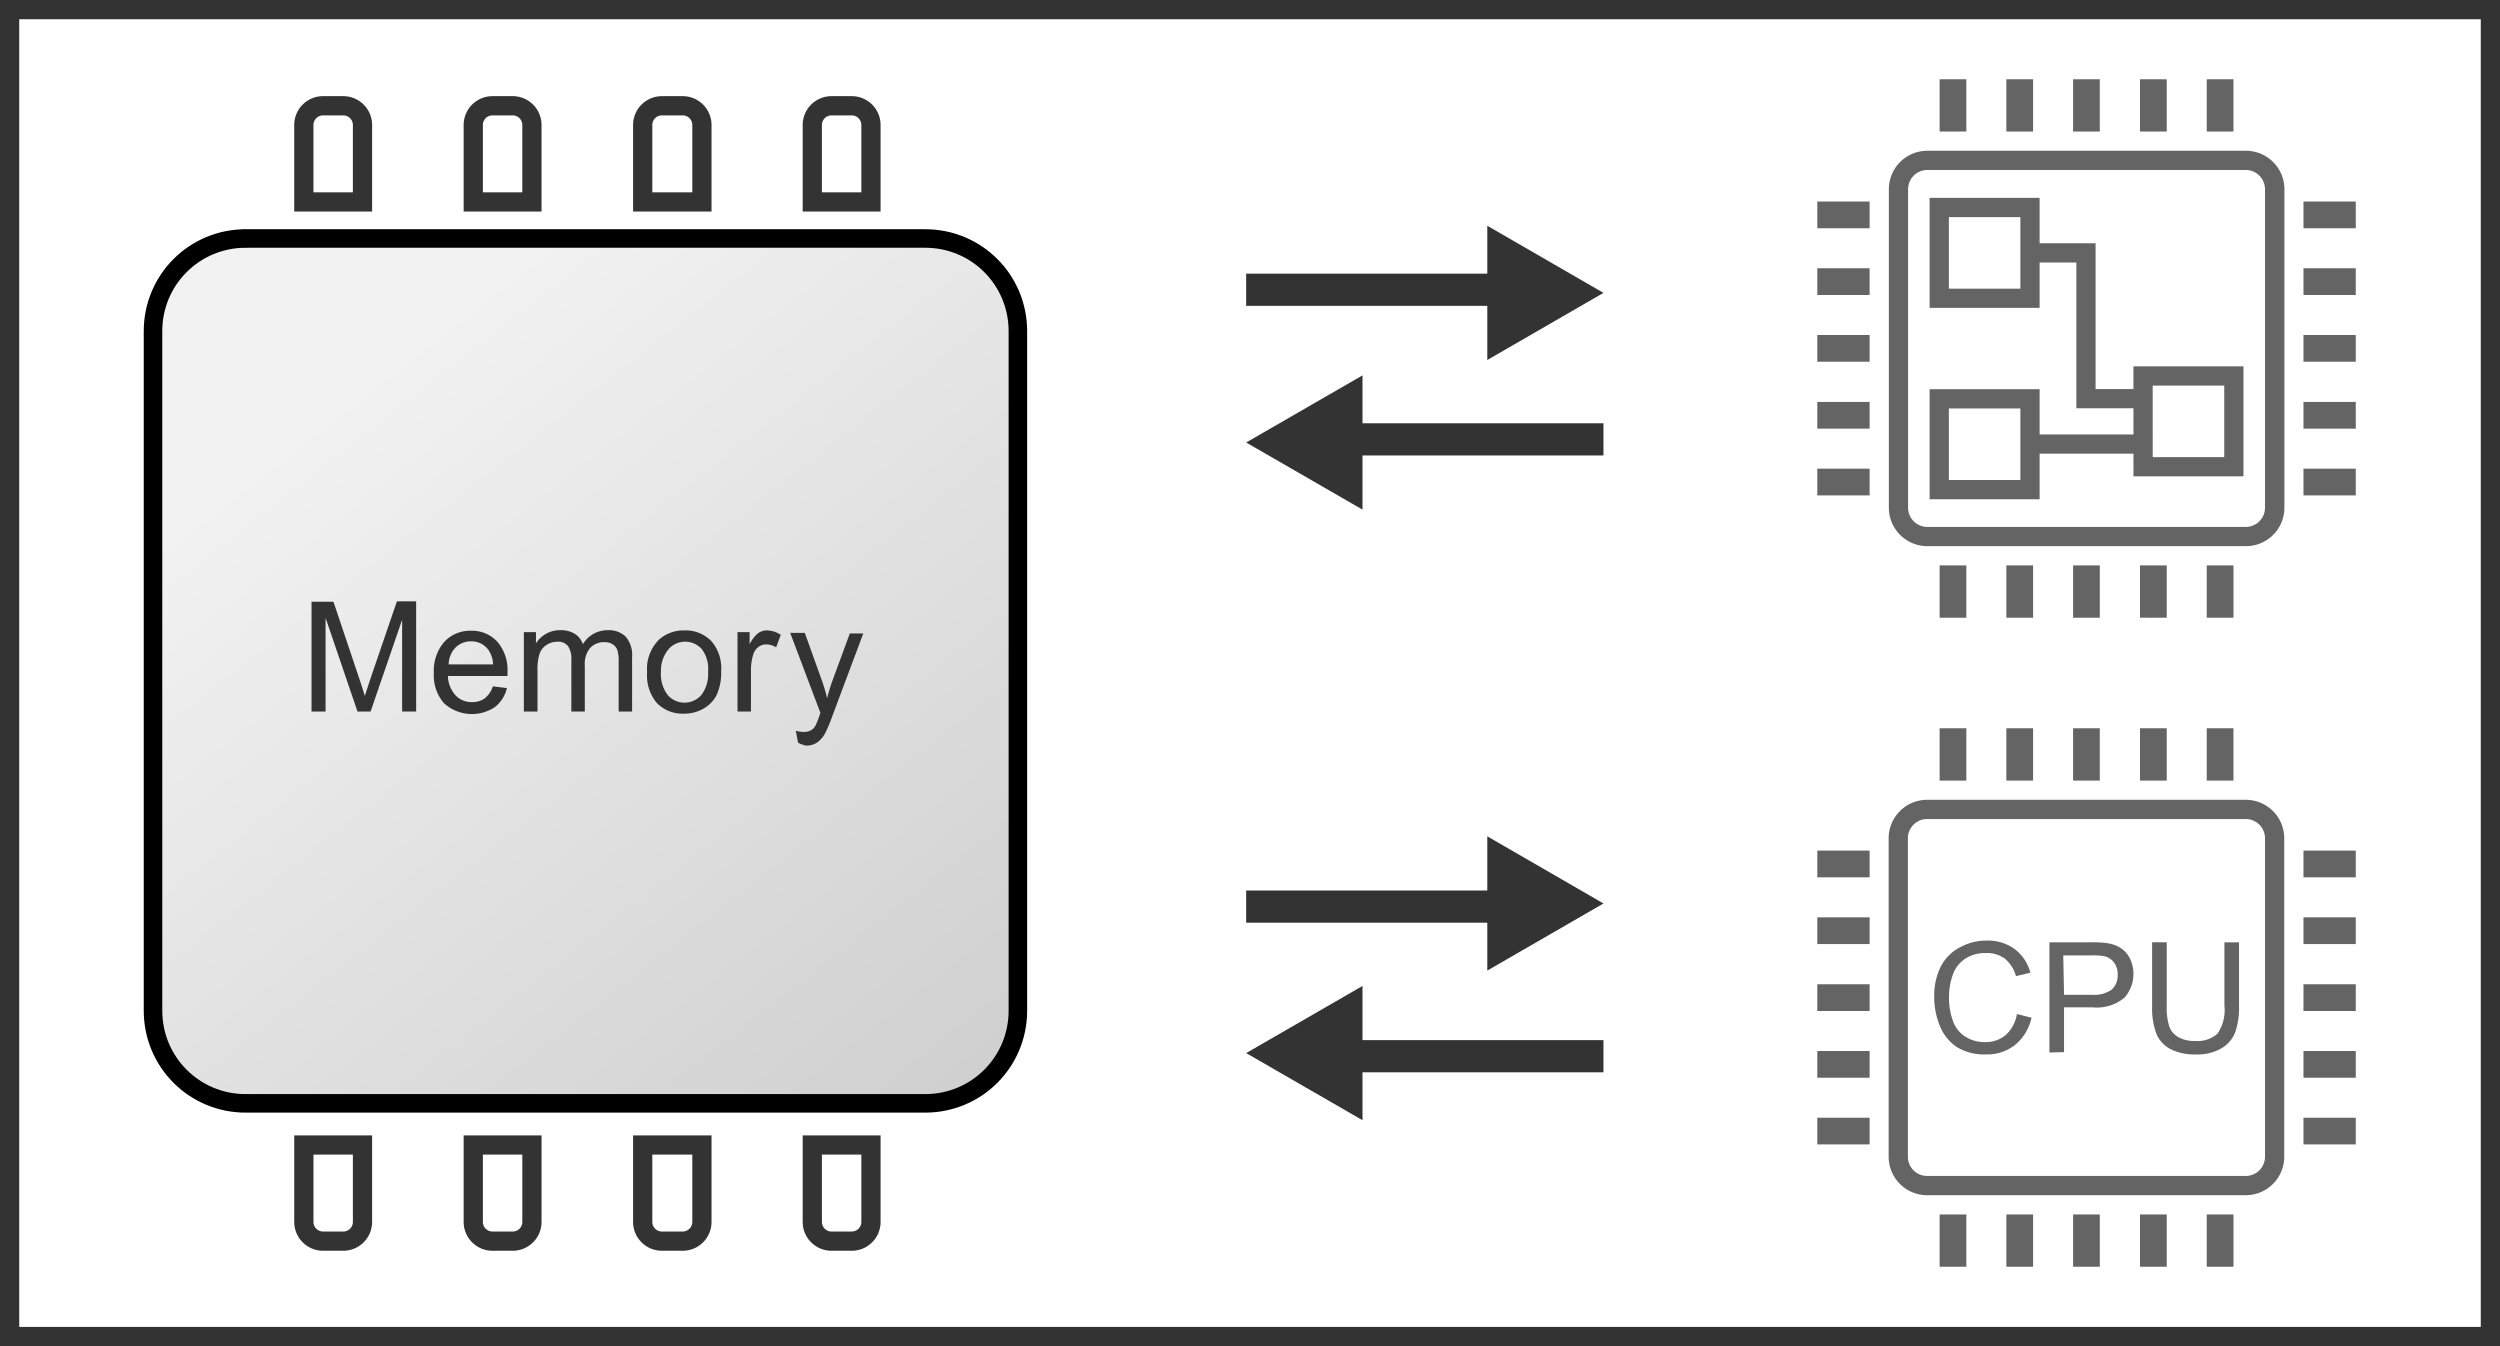 <svg xmlns="http://www.w3.org/2000/svg" xmlns:xlink="http://www.w3.org/1999/xlink" xmlns:d="http://www.mathworks.com/blockgraphics"  width="150" height="80.769" data-name="Layer 1" d:options="Resize:FitToBlock;PreserveAspect:On;PreRotate:None;Rotate:Off;Frame:Rectangle;Foreground:Off;Background:Off;ScalingOnResizeMax:None;StrokeScaling:None;StrokeScalingOnResize:Linear;StrokeScalingOnZoom:Linear"><rect width="100%" height="100%" fill="#808080" stroke="none"/><defs><linearGradient id="a"><stop offset="0" stop-color="#f2f2f2"/><stop offset="1" stop-color="#ccc"/></linearGradient><linearGradient id="b" x1="196.831" x2="526.408" y1="193.046" y2="614.173" gradientUnits="userSpaceOnUse" xlink:href="#a"/></defs><path fill="#fff" d="M.577.577h148.846v79.615H.577z"/><path fill="url(#b)" stroke="#000" stroke-miterlimit="10" stroke-width="9.667" d="M128.166 124.433h354.568c26.776 0 48.333 21.557 48.333 48.333v354.568c0 26.776-21.557 48.333-48.333 48.333H128.166c-26.776 0-48.333-21.557-48.333-48.333V172.766c0-26.776 21.557-48.333 48.333-48.333z" transform="scale(.115)"/><path fill="#333" d="M148.846 1.154v78.461H1.154V1.154h147.692M150 0H0v80.77h150z" class="cls-2"/><path fill="none" stroke="#333" stroke-miterlimit="10" stroke-width="1.154" d="M29.55 6.346h1.212A1.154 1.154 0 0 1 31.915 7.5v4.615h-3.519V7.5a1.154 1.154 0 0 1 1.154-1.154zm10.165 0h1.247A1.154 1.154 0 0 1 42.115 7.5v4.615h-3.553V7.5a1.154 1.154 0 0 1 1.153-1.154zm-20.33 0h1.211A1.154 1.154 0 0 1 21.75 7.5v4.615h-3.52V7.5a1.154 1.154 0 0 1 1.155-1.154zm30.507 0h1.212A1.154 1.154 0 0 1 52.258 7.5v4.615h-3.52V7.5a1.154 1.154 0 0 1 1.154-1.154zM28.396 68.7h3.52v4.615a1.154 1.154 0 0 1-1.154 1.154H29.55a1.154 1.154 0 0 1-1.154-1.154zm10.166 0h3.553v4.615a1.154 1.154 0 0 1-1.153 1.154h-1.247a1.154 1.154 0 0 1-1.153-1.154zm-20.331 0h3.519v4.615a1.154 1.154 0 0 1-1.154 1.154h-1.211a1.154 1.154 0 0 1-1.154-1.154zm30.507 0h3.52v4.615a1.154 1.154 0 0 1-1.154 1.154h-1.212a1.154 1.154 0 0 1-1.154-1.154z" class="cls-3"/><path fill="#646464" d="M134.746 10.2a1.154 1.154 0 0 1 1.154 1.154v19.108a1.154 1.154 0 0 1-1.154 1.153h-19.108a1.154 1.154 0 0 1-1.153-1.153V11.354a1.154 1.154 0 0 1 1.153-1.154h19.12m0-1.154h-19.12a2.308 2.308 0 0 0-2.307 2.308v19.108a2.308 2.308 0 0 0 2.307 2.307h19.12a2.308 2.308 0 0 0 2.307-2.307V11.354a2.308 2.308 0 0 0-2.307-2.308z" class="cls-4"/><path fill="#646464" d="M120.38 4.754h1.605v3.138h-1.604zm4.005 0h1.603v3.138h-1.603zm4.015 0h1.604v3.138H128.4zm-12.023 0h1.604v3.138h-1.604zm16.027 0h1.604v3.138h-1.604zm-12.023 29.17h1.604v3.138h-1.604zm4.004 0h1.603v3.138h-1.603zm4.015 0h1.604v3.138H128.4zm-12.023 0h1.604v3.138h-1.604zm16.027 0h1.604v3.138h-1.604zm5.804-17.828h3.138V17.7h-3.138zm0 4.004h3.138v1.604h-3.138zm0 4.015h3.138v1.604h-3.138zm0-12.023h3.138v1.604h-3.138zm0 16.027h3.138v1.604h-3.138zm-29.17-12.023h3.139V17.7h-3.139zm0 4.004h3.139v1.604h-3.139zm0 4.015h3.139v1.604h-3.139zm0-12.023h3.139v1.604h-3.139zm0 16.027h3.139v1.604h-3.139z"/><path fill="none" stroke="#646464" stroke-miterlimit="10" stroke-width="1.154" d="M128.585 23.92h-3.427v-8.747h-3.277m6.623 11.47H121.8m-5.446-14.193h5.446v5.446h-5.446zm0 11.48h5.446v5.447h-5.446zm12.23-1.372h5.447v5.446h-5.446z"/><path fill="#646464" d="M134.746 49.142a1.154 1.154 0 0 1 1.154 1.154v19.108a1.154 1.154 0 0 1-1.154 1.154h-19.12a1.154 1.154 0 0 1-1.153-1.154V50.296a1.154 1.154 0 0 1 1.154-1.154h19.12m0-1.154h-19.12a2.308 2.308 0 0 0-2.308 2.308v19.108a2.308 2.308 0 0 0 2.308 2.308h19.12a2.308 2.308 0 0 0 2.307-2.308V50.296a2.308 2.308 0 0 0-2.308-2.308z" class="cls-4"/><path fill="#646464" d="M120.38 43.696h1.605v3.139h-1.604zm4.005 0h1.603v3.139h-1.603zm4.015 0h1.604v3.139H128.4zm-12.023 0h1.604v3.139h-1.604zm16.027 0h1.604v3.139h-1.604zm-12.023 29.17h1.604v3.138h-1.604zm4.004 0h1.603v3.138h-1.603zm4.015 0h1.604v3.138H128.4zm-12.023 0h1.604v3.138h-1.604zm16.027 0h1.604v3.138h-1.604zm5.804-17.828h3.138v1.604h-3.138zm0 4.016h3.138v1.604h-3.138zm0 4.004h3.138v1.604h-3.138zm0-12.023h3.138v1.603h-3.138zm0 16.027h3.138v1.603h-3.138zm-29.17-12.024h3.139v1.604h-3.139zm0 4.016h3.139v1.604h-3.139zm0 4.004h3.139v1.604h-3.139zm0-12.023h3.139v1.603h-3.139zm0 16.027h3.139v1.603h-3.139z"/><path fill="#646464" d="M121.015 60.842l.877.22a2.942 2.942 0 0 1-.992 1.638 2.723 2.723 0 0 1-1.742.565 3.138 3.138 0 0 1-1.743-.438 2.723 2.723 0 0 1-1.015-1.258 4.488 4.488 0 0 1-.346-1.777 3.9 3.9 0 0 1 .392-1.8 2.7 2.7 0 0 1 1.154-1.154 3.277 3.277 0 0 1 1.604-.403 2.712 2.712 0 0 1 1.673.507 2.62 2.62 0 0 1 .946 1.42l-.865.207a2.042 2.042 0 0 0-.67-1.05 1.777 1.777 0 0 0-1.153-.334 2.135 2.135 0 0 0-1.27.369 1.927 1.927 0 0 0-.715.98 3.935 3.935 0 0 0-.208 1.27 4.038 4.038 0 0 0 .243 1.477 1.823 1.823 0 0 0 .761.934 2.146 2.146 0 0 0 1.154.312 1.88 1.88 0 0 0 1.246-.427 2.17 2.17 0 0 0 .67-1.258zm1.95 2.308v-6.612h2.493a6 6 0 0 1 1.004.058 1.996 1.996 0 0 1 .819.312 1.615 1.615 0 0 1 .53.634 2.146 2.146 0 0 1-.334 2.308 2.573 2.573 0 0 1-1.939.588h-1.696v2.689zm.877-3.462h1.708a1.812 1.812 0 0 0 1.154-.311 1.154 1.154 0 0 0 .358-.889 1.154 1.154 0 0 0-.208-.715.98.98 0 0 0-.554-.392 3.75 3.75 0 0 0-.82-.058h-1.684zm9.623-3.15h.877v3.82a4.523 4.523 0 0 1-.23 1.58 1.927 1.927 0 0 1-.82.958 2.885 2.885 0 0 1-1.546.37 3.173 3.173 0 0 1-1.523-.324 1.823 1.823 0 0 1-.842-.923 4.42 4.42 0 0 1-.254-1.661v-3.82h.877v3.808a3.704 3.704 0 0 0 .161 1.27 1.212 1.212 0 0 0 .554.622 1.915 1.915 0 0 0 .958.22 1.823 1.823 0 0 0 1.373-.439 2.515 2.515 0 0 0 .415-1.684z" class="cls-4"/><path fill="#333" d="M18.692 42.692v-6.588h1.316l1.569 4.673q.22.658.311.98l.347-1.06 1.58-4.616h1.154v6.611h-.842v-5.504l-1.892 5.504h-.785l-1.915-5.619v5.62zm10.881-1.511l.842.104a2.042 2.042 0 0 1-.738 1.153 2.492 2.492 0 0 1-3.035-.242 2.527 2.527 0 0 1-.611-1.811 2.642 2.642 0 0 1 .623-1.87 2.1 2.1 0 0 1 1.615-.669 2.042 2.042 0 0 1 1.57.658 2.596 2.596 0 0 1 .611 1.834v.22h-3.577a1.846 1.846 0 0 0 .45 1.154 1.327 1.327 0 0 0 1.004.415 1.246 1.246 0 0 0 .761-.23 1.546 1.546 0 0 0 .485-.716zm-2.665-1.316h2.677a1.627 1.627 0 0 0-.312-.911 1.246 1.246 0 0 0-1.004-.473 1.292 1.292 0 0 0-.934.369 1.488 1.488 0 0 0-.416 1.015zm4.523 2.827v-4.765h.727v.67a1.708 1.708 0 0 1 .6-.566 1.685 1.685 0 0 1 .854-.22 1.57 1.57 0 0 1 .876.22 1.154 1.154 0 0 1 .485.623 1.72 1.72 0 0 1 1.477-.842 1.454 1.454 0 0 1 1.096.392 1.685 1.685 0 0 1 .38 1.211v3.277h-.807v-2.988a2.204 2.204 0 0 0-.08-.704.68.68 0 0 0-.289-.346.888.888 0 0 0-.485-.127 1.154 1.154 0 0 0-.842.335 1.477 1.477 0 0 0-.335 1.073v2.757h-.807v-3.115a1.373 1.373 0 0 0-.196-.808.75.75 0 0 0-.647-.265 1.154 1.154 0 0 0-.634.184 1.015 1.015 0 0 0-.427.531 2.977 2.977 0 0 0-.127 1.004v2.47zm7.396-2.365a2.47 2.47 0 0 1 .738-1.973 2.227 2.227 0 0 1 1.5-.53 2.146 2.146 0 0 1 1.616.645 2.458 2.458 0 0 1 .588 1.789 3.173 3.173 0 0 1-.277 1.454 1.962 1.962 0 0 1-.807.819 2.308 2.308 0 0 1-1.154.288 2.146 2.146 0 0 1-1.627-.646 2.573 2.573 0 0 1-.577-1.846zm.83 0a2.042 2.042 0 0 0 .405 1.373 1.338 1.338 0 0 0 2.019 0 2.088 2.088 0 0 0 .404-1.396 1.973 1.973 0 0 0-.37-1.35 1.338 1.338 0 0 0-2.007 0 2.03 2.03 0 0 0-.45 1.373zm4.593 2.365v-4.765h.727v.727a1.973 1.973 0 0 1 .52-.67.9.9 0 0 1 .518-.16 1.58 1.58 0 0 1 .831.264l-.277.75a1.154 1.154 0 0 0-.6-.173.773.773 0 0 0-.473.162.865.865 0 0 0-.3.438 3.162 3.162 0 0 0-.138.947v2.48zm3.635 1.87l-.139-.716a1.812 1.812 0 0 0 .462.07.888.888 0 0 0 .438-.093.738.738 0 0 0 .266-.254 3.97 3.97 0 0 0 .242-.6l.07-.196-1.812-4.8h.876l.993 2.77q.196.53.346 1.153a10.915 10.915 0 0 1 .335-1.096l1.026-2.792h.808l-1.823 4.869a9.496 9.496 0 0 1-.45 1.085 1.604 1.604 0 0 1-.496.588 1.154 1.154 0 0 1-.67.185 1.627 1.627 0 0 1-.472-.173z" class="cls-2"/><path fill="none" stroke="#333" stroke-miterlimit="10" stroke-width="1.931" d="M90.415 17.385H74.77"/><path fill="#333" d="M89.238 13.546l6.97 4.027-6.97 4.027z"/><path fill="none" stroke="#333" stroke-miterlimit="10" stroke-width="1.931" d="M96.208 26.362H80.573"/><path fill="#333" d="M81.75 22.523l-6.98 4.027 6.98 4.027z"/><path fill="none" stroke="#333" stroke-miterlimit="10" stroke-width="1.931" d="M90.415 54.396H74.77"/><path fill="#333" d="M89.238 50.18l6.97 4.028-6.97 4.027z"/><path fill="none" stroke="#333" stroke-miterlimit="10" stroke-width="1.931" d="M96.208 63.373H80.573"/><path fill="#333" d="M81.75 59.158l-6.98 4.027 6.98 4.027z"/></svg> <!-- Copyright 2019 The MathWorks, Inc. -->